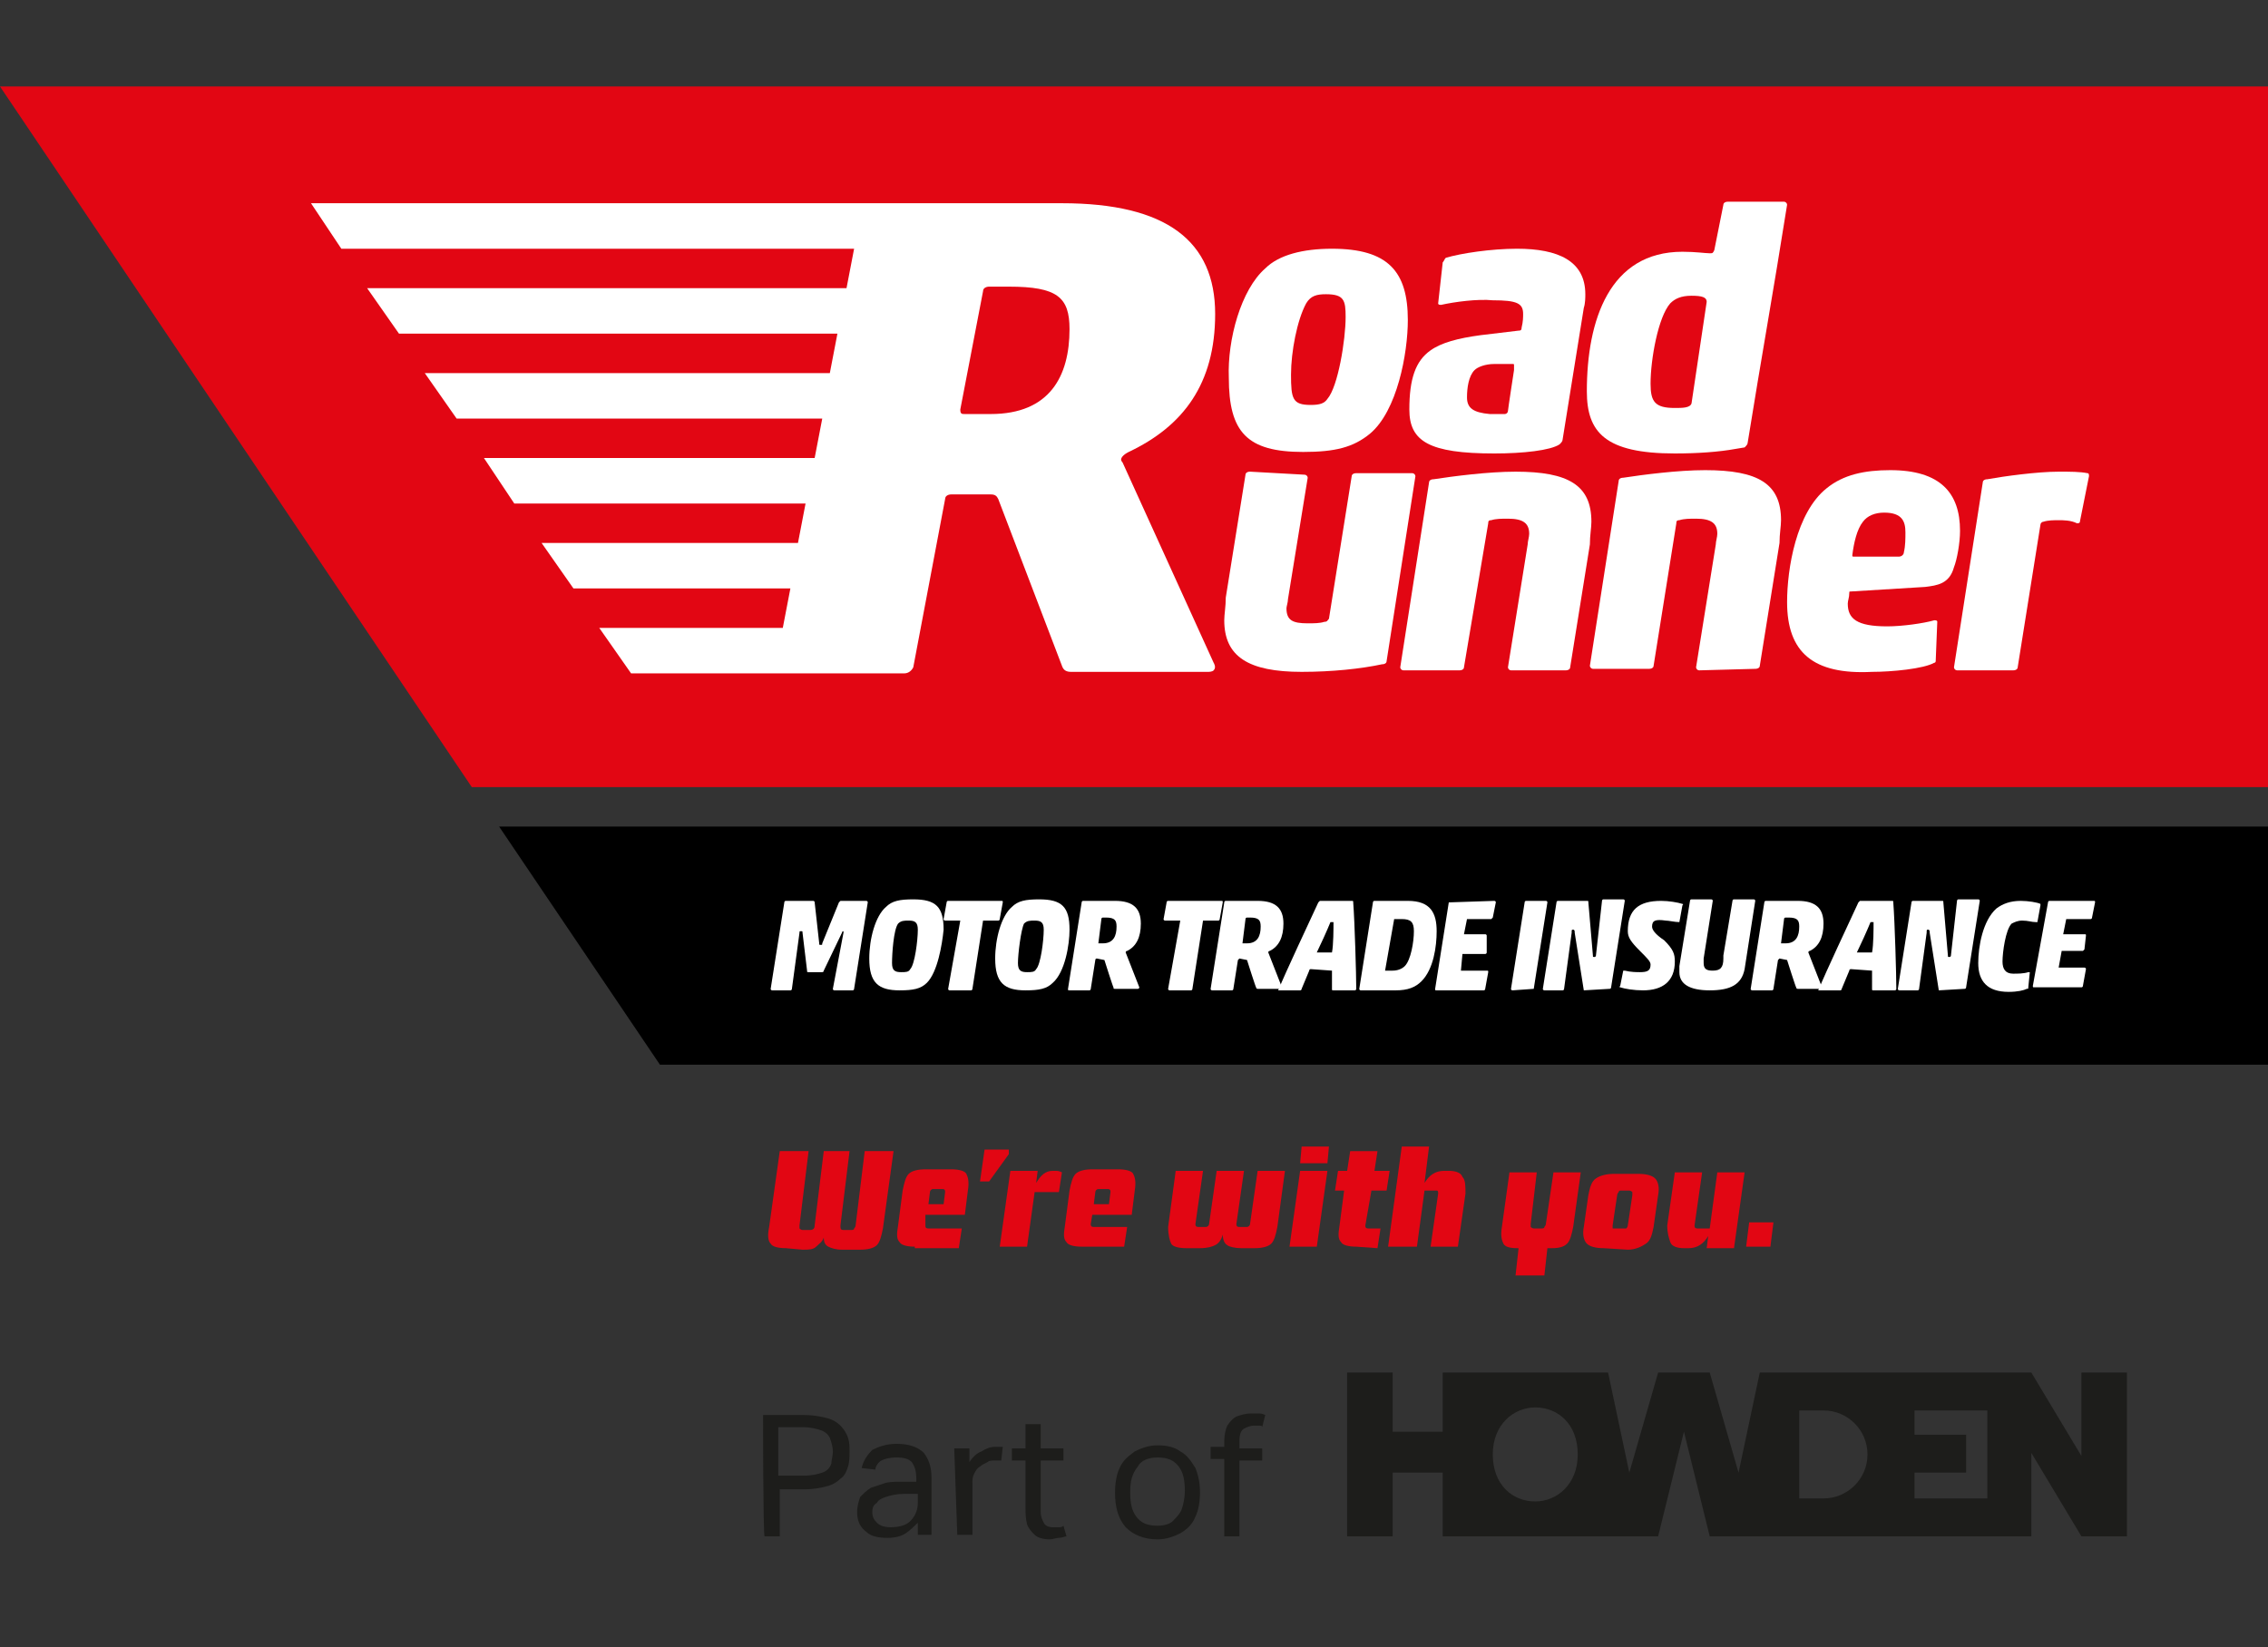 <?xml version="1.0" encoding="UTF-8"?>
<!-- Generator: Adobe Illustrator 27.9.0, SVG Export Plug-In . SVG Version: 6.00 Build 0)  -->
<svg xmlns="http://www.w3.org/2000/svg" xmlns:xlink="http://www.w3.org/1999/xlink" version="1.1" id="Layer_1" x="0px" y="0px" viewBox="0 0 149.5 108.6" style="enable-background:new 0 0 149.5 108.6;" xml:space="preserve">
<rect x="0" y="0" width="149.5" height="108.6" fill="#333333" stroke="none"/>
<style type="text/css">
	.st0{fill:#E20613;}
	.st1{fill:#FFFFFF;}
	.st2{fill:#1D1D1B;}
</style>
<polygon class="st0" points="149.5,5.7 149.5,51.9 31.1,51.9 0,5.7 "></polygon>
<polygon points="149.5,54.5 149.5,70.2 43.5,70.2 32.9,54.5 "></polygon>
<path class="st1" d="M88.7,20.9c0-1.1-0.1-1.5-1.3-1.5c-0.6,0-1,0.1-1.3,0.6c-0.6,1.1-1,3.2-1,4.7c0,1.6,0.1,2,1.3,2  c0.6,0,0.9-0.1,1.1-0.4C88.2,25.5,88.7,22.4,88.7,20.9 M83.4,17.7c0.9-0.9,2.5-1.3,4.4-1.3c3.7,0,5,1.5,5,4.7c0,2.2-0.7,6-2.5,7.5  c-1.1,0.9-2.3,1.2-4.4,1.2c-3.7,0-4.9-1.3-4.9-4.9C80.9,22.4,81.8,19.1,83.4,17.7"></path>
<path class="st1" d="M99.8,24.4c0-0.1,0-0.2,0-0.3s0-0.1-0.1-0.1h-1.2c-0.6,0-1.1,0.2-1.3,0.4c-0.4,0.4-0.5,1.2-0.5,1.8  c0,0.7,0.4,1,1.5,1.1c0.3,0,0.7,0,1,0c0.1,0,0.2-0.1,0.2-0.2C99.4,27,99.8,24.4,99.8,24.4z M95,20.1c-0.1,0-0.2,0-0.2-0.1l0.3-2.7  c0.1-0.1,0.1-0.2,0.2-0.3c1-0.3,3-0.6,4.7-0.6c2.7,0,4.5,0.8,4.5,3c0,0.2,0,0.6-0.1,0.9L103,29c0,0.1-0.1,0.2-0.2,0.3  c-0.6,0.4-2.4,0.6-4.3,0.6c-4.3,0-5.6-0.8-5.6-2.9c0-2,0.4-3.2,1.4-3.9c0.7-0.5,1.8-0.8,3.3-1l2.5-0.3c0.1,0,0.2,0,0.2-0.2  c0.1-0.4,0.1-0.7,0.1-0.9c0-0.7-0.4-0.9-2-0.9C97.4,19.7,95.9,19.9,95,20.1"></path>
<path class="st1" d="M112.5,19.9L112.5,19.9c0-0.3-0.3-0.4-1-0.4c-0.7,0-1.1,0.2-1.4,0.5c-0.8,0.9-1.3,3.7-1.3,5.3  c0,1.2,0.3,1.6,1.6,1.6c0.5,0,1,0,1.1-0.3L112.5,19.9L112.5,19.9z M104.6,25.8c0-4.7,1.5-9.2,6.3-9.2c0.9,0,1.5,0.1,1.8,0.1  c0.2,0,0.2,0,0.3-0.2l0.6-3c0-0.1,0.1-0.2,0.3-0.2h3.7c0.1,0,0.2,0.1,0.2,0.2c-0.9,5.7-1.7,10.1-2.6,15.7c0,0.1-0.1,0.2-0.2,0.3  l-0.6,0.1c-1.1,0.2-2.5,0.3-4,0.3C105.8,29.9,104.6,28.5,104.6,25.8"></path>
<path class="st1" d="M86,31.3c0.1,0,0.2,0.1,0.2,0.2l-1.3,8c0,0.2-0.1,0.5-0.1,0.6c0,0.8,0.4,1,1.4,1c0.4,0,0.8,0,1.1-0.1  c0.2,0,0.2-0.1,0.3-0.2l1.5-9.4c0-0.1,0.1-0.2,0.3-0.2h3.7c0.1,0,0.2,0.1,0.2,0.2l-1.9,12.2c0,0.1-0.1,0.2-0.3,0.2  c-1.4,0.3-3.3,0.5-5.3,0.5c-3.5,0-5.1-1-5.1-3.4c0-0.4,0.1-0.9,0.1-1.5l1.3-8.1c0-0.1,0.1-0.2,0.3-0.2L86,31.3L86,31.3z"></path>
<path class="st1" d="M99.6,44.2c-0.1,0-0.2-0.1-0.2-0.2l1.3-8.1c0-0.2,0.1-0.5,0.1-0.7c0-0.7-0.4-1-1.4-1c-0.4,0-0.8,0-1.1,0.1  c-0.2,0-0.2,0.1-0.2,0.2L96.5,44c0,0.1-0.1,0.2-0.3,0.2h-3.7c-0.1,0-0.2-0.1-0.2-0.2l1.9-12.2c0-0.1,0.1-0.2,0.3-0.2  c1.3-0.2,3.6-0.5,5.4-0.5c3.5,0,5,0.9,5,3.3c0,0.4-0.1,0.9-0.1,1.5l-1.3,8.1c0,0.1-0.1,0.2-0.3,0.2L99.6,44.2L99.6,44.2z"></path>
<path class="st1" d="M112,44.2c-0.1,0-0.2-0.1-0.2-0.2l1.3-8.1c0-0.2,0.1-0.5,0.1-0.7c0-0.7-0.4-1-1.4-1c-0.4,0-0.8,0-1.1,0.1  c-0.2,0-0.2,0.1-0.2,0.2l-1.5,9.4c0,0.1-0.1,0.2-0.3,0.2h-3.7c-0.1,0-0.2-0.1-0.2-0.2l1.9-12.2c0-0.1,0.1-0.2,0.3-0.2  c1.3-0.2,3.6-0.5,5.4-0.5c3.5,0,5,0.9,5,3.3c0,0.4-0.1,0.9-0.1,1.5l-1.3,8.1c0,0.1-0.1,0.2-0.3,0.2L112,44.2L112,44.2z"></path>
<path class="st1" d="M125.2,36.7c0.1,0,0.3-0.1,0.3-0.3c0.1-0.4,0.1-0.9,0.1-1.3c0-0.7-0.2-1.3-1.4-1.3c-0.6,0-1.1,0.2-1.4,0.6  c-0.4,0.5-0.6,1.4-0.7,2.2c0,0.1,0,0.1,0.1,0.1H125.2L125.2,36.7z M117.8,39.7c0-2.2,0.6-5.9,2.6-7.5c1.1-0.9,2.5-1.2,4.2-1.2  c3.3,0,4.6,1.5,4.6,4c0,0.8-0.2,1.9-0.4,2.4c-0.3,1.1-1.1,1.2-1.9,1.3l-4.9,0.3c-0.1,0-0.1,0-0.1,0.1c0,0.3-0.1,0.5-0.1,0.7  c0,1,0.6,1.5,2.6,1.5c1,0,2.4-0.2,3.1-0.4c0.1,0,0.2,0,0.2,0.1l-0.1,2.5c0,0.1,0,0.2-0.1,0.2c-0.7,0.4-2.8,0.6-4.1,0.6  C119.5,44.5,117.8,43,117.8,39.7"></path>
<path class="st1" d="M135.7,34.3c-0.3,0-0.7,0-1,0.1c-0.1,0-0.2,0.1-0.2,0.2L133,44c0,0.1-0.1,0.2-0.3,0.2h-3.7  c-0.1,0-0.2-0.1-0.2-0.2l1.9-12.2c0-0.1,0.1-0.2,0.3-0.2c1.1-0.2,3.3-0.5,4.7-0.5c0.8,0,1.4,0,1.9,0.1c0.1,0,0.1,0.1,0.1,0.2l-0.6,3  c0,0.1-0.1,0.1-0.2,0.1C136.5,34.3,136,34.3,135.7,34.3"></path>
<path class="st1" d="M65.3,27.3h-1.7c-0.2,0-0.3,0-0.3-0.3l1.5-7.8c0-0.2,0.2-0.3,0.4-0.3h1.3c3.2,0,4,0.7,4,2.8  C70.5,24.8,69.2,27.3,65.3,27.3 M80,43.7L74,30.5c0,0-0.1-0.1-0.1-0.2c0-0.1,0.1-0.3,0.5-0.5c3.6-1.7,5.7-4.5,5.7-9.1  c0-4.8-3.2-7.3-10.1-7.3H20.5l2,3h33.8l-0.5,2.6H24.2l2.1,3h28.9l-0.5,2.6H28l2.1,3h24.1l-0.5,2.6H31.9l2,3h19.2l-0.5,2.6H35.7  l2.1,3h14.3l-0.5,2.6H39.5l2.1,3h16.7v0h1.3c0.3,0,0.5-0.2,0.6-0.4l2.1-11.1c0-0.2,0.2-0.3,0.4-0.3h2.6c0.3,0,0.4,0.1,0.5,0.3  L70,43.9c0.1,0.3,0.3,0.4,0.6,0.4h9c0.1,0,0.3,0,0.4-0.1C80.2,44,80,43.7,80,43.7"></path>
<path class="st0" d="M51.8,82.3c-0.5,0-0.9-0.1-1-0.3c-0.2-0.2-0.2-0.6-0.1-1.1l0.7-5h1.9l-0.6,4.9c0,0.1,0,0.2,0,0.2  c0,0,0.1,0.1,0.2,0.1h0.5c0.2,0,0.3-0.1,0.3-0.3l0.6-4.9H56l-0.6,4.9c0,0.2,0,0.3,0.2,0.3h0.5c0.1,0,0.2,0,0.2-0.1  c0,0,0.1-0.1,0.1-0.2l0.6-4.9h1.9l-0.7,5.1c-0.1,0.5-0.2,0.9-0.4,1.1c-0.2,0.2-0.6,0.3-1.1,0.3h-1.2c-0.4,0-0.7-0.1-0.9-0.2  s-0.3-0.3-0.3-0.6c-0.1,0.3-0.3,0.4-0.5,0.6s-0.5,0.2-0.9,0.2L51.8,82.3L51.8,82.3z"></path>
<path class="st0" d="M60.3,82.2c-0.5,0-0.9-0.1-1-0.3c-0.2-0.2-0.2-0.5-0.1-1.1l0.3-2.3c0.1-0.5,0.2-0.9,0.4-1.1  c0.2-0.2,0.6-0.3,1.1-0.3h1.7c0.5,0,0.9,0.1,1,0.3s0.2,0.5,0.1,1.1l-0.2,1.6h-2.6L61,80.8c0,0.1,0,0.2,0.2,0.2h2.2l-0.2,1.3H60.3  L60.3,82.2z M61.2,79.4h1l0.1-0.8c0-0.1,0-0.2-0.2-0.2h-0.6c-0.1,0-0.2,0.1-0.2,0.2L61.2,79.4L61.2,79.4z"></path>
<path class="st0" d="M64.6,77.9l0.3-2.1h1.6l0,0.3l-1.3,1.8H64.6z"></path>
<path class="st0" d="M65.9,82.2l0.7-5h1.8L68.3,78c0.3-0.5,0.6-0.8,1.1-0.8h0.1c0.2,0,0.3,0,0.5,0.1l-0.2,1.3h-1.6l-0.5,3.6  C67.7,82.2,65.9,82.2,65.9,82.2z"></path>
<path class="st0" d="M71.3,82.2c-0.5,0-0.9-0.1-1-0.3c-0.2-0.2-0.2-0.5-0.1-1.1l0.3-2.3c0.1-0.5,0.2-0.9,0.4-1.1  c0.2-0.2,0.6-0.3,1.1-0.3h1.7c0.5,0,0.9,0.1,1,0.3c0.1,0.2,0.2,0.5,0.1,1.1l-0.2,1.6H72l-0.1,0.6c0,0.1,0,0.2,0.2,0.2h2.2l-0.2,1.3  H71.3L71.3,82.2z M72.1,79.4h1l0.1-0.8c0-0.1,0-0.2-0.2-0.2h-0.6c-0.1,0-0.2,0.1-0.2,0.2L72.1,79.4L72.1,79.4z"></path>
<path class="st0" d="M78.2,82.3c-0.5,0-0.9-0.1-1-0.3S77,81.4,77,80.9l0.5-3.7h1.8l-0.5,3.5c0,0.1,0,0.2,0.2,0.2h0.5  c0.1,0,0.2-0.1,0.2-0.2l0.5-3.5H82l-0.5,3.5c0,0.1,0,0.2,0.2,0.2h0.5c0.1,0,0.2-0.1,0.2-0.2l0.5-3.5h1.8l-0.5,3.7  c-0.1,0.5-0.2,0.9-0.4,1.1s-0.6,0.3-1.1,0.3h-0.9c-0.4,0-0.8-0.1-0.9-0.2c-0.2-0.1-0.3-0.4-0.3-0.7c-0.1,0.4-0.3,0.6-0.5,0.7  c-0.2,0.1-0.5,0.2-1,0.2H78.2L78.2,82.3z"></path>
<path class="st0" d="M85,82.2l0.7-5h1.8l-0.7,5H85z M85.7,76.7l0.1-1.1h1.8l-0.1,1.1H85.7z"></path>
<path class="st0" d="M89.4,82.2c-0.5,0-0.9-0.1-1-0.3c-0.2-0.2-0.2-0.5-0.1-1.1l0.3-2.3h-0.6l0.2-1.3h0.6l0.2-1.3h1.8l-0.2,1.3h1  l-0.2,1.3h-1L90,80.8c0,0.1,0,0.2,0.2,0.2H91l-0.2,1.3L89.4,82.2L89.4,82.2z"></path>
<path class="st0" d="M91.5,82.2l0.9-6.6h1.8L93.9,78c0.3-0.5,0.7-0.8,1.3-0.8h0.3c0.4,0,0.8,0.1,0.9,0.4c0.2,0.2,0.2,0.6,0.2,1.1  l-0.5,3.5h-1.8l0.5-3.5c0-0.1,0-0.2-0.1-0.2h-0.8l-0.5,3.7L91.5,82.2L91.5,82.2z"></path>
<path class="st0" d="M99.9,84.1l0.2-1.8H100c-0.5,0-0.8-0.1-0.9-0.3c-0.1-0.2-0.2-0.5-0.1-1.1l0.5-3.6h1.8l-0.4,3.4  c0,0.1,0,0.1,0,0.2c0,0,0.1,0.1,0.2,0.1h0.5c0.1,0,0.2,0,0.2-0.1c0,0,0.1-0.1,0.1-0.2l0.5-3.4h1.8l-0.5,3.6  c-0.1,0.5-0.2,0.9-0.4,1.1c-0.2,0.2-0.5,0.3-1,0.3H102l-0.2,1.8H99.9L99.9,84.1z"></path>
<path class="st0" d="M105.7,82.3c-0.5,0-0.9-0.1-1.1-0.3s-0.3-0.6-0.2-1.1l0.3-2.1c0.1-0.5,0.2-0.9,0.5-1.1c0.3-0.2,0.7-0.3,1.2-0.3  h1.6c0.5,0,0.9,0.1,1.1,0.3c0.2,0.2,0.3,0.6,0.2,1.1l-0.3,2.1c-0.1,0.5-0.2,0.9-0.5,1.1c-0.3,0.2-0.7,0.4-1.2,0.4L105.7,82.3  L105.7,82.3z M106.5,81h0.5c0.1,0,0.2,0,0.2,0c0,0,0.1-0.1,0.1-0.2l0.3-2c0-0.1,0-0.2,0-0.2c0,0-0.1-0.1-0.2-0.1h-0.5  c-0.1,0-0.2,0-0.2,0.1c0,0-0.1,0.1-0.1,0.2l-0.3,2c0,0.1,0,0.2,0,0.2C106.3,81,106.4,81,106.5,81L106.5,81z"></path>
<path class="st0" d="M111,82.3c-0.4,0-0.8-0.1-0.9-0.4s-0.2-0.6-0.2-1.1l0.5-3.5h1.8l-0.5,3.5c0,0.1,0,0.2,0.2,0.2h0.8l0.5-3.7h1.8  l-0.7,5h-1.8l0.1-0.8c-0.3,0.5-0.7,0.8-1.3,0.8L111,82.3L111,82.3z"></path>
<path class="st0" d="M115.1,82.2l0.2-1.6h1.6l-0.2,1.6H115.1L115.1,82.2z"></path>
<path class="st2" d="M50.3,93.3H53c0.6,0,1.1,0.1,1.5,0.2c0.4,0.1,0.7,0.3,0.9,0.5c0.2,0.2,0.4,0.5,0.5,0.8c0.1,0.3,0.1,0.6,0.1,0.9  c0,0.3,0,0.7-0.1,1s-0.2,0.6-0.5,0.8c-0.2,0.2-0.5,0.4-0.9,0.5c-0.4,0.1-0.9,0.2-1.4,0.2h-1.7v3.1h-1  C50.3,101.3,50.3,93.3,50.3,93.3z M54.9,95.7c0-0.3-0.1-0.6-0.2-0.9c-0.1-0.2-0.3-0.4-0.6-0.5c-0.3-0.1-0.7-0.2-1.2-0.2h-1.6v3.2H53  c0.5,0,0.9-0.1,1.2-0.2s0.5-0.3,0.6-0.6C54.8,96.3,54.9,96,54.9,95.7z"></path>
<path class="st2" d="M56.5,99.7c0-0.4,0.1-0.7,0.2-1c0.2-0.2,0.4-0.4,0.7-0.6c0.3-0.1,0.6-0.2,0.9-0.3c0.3-0.1,0.7-0.1,1.1-0.1l1,0  v-0.2c0-0.5-0.1-0.8-0.3-1.1c-0.2-0.2-0.5-0.3-1-0.3s-0.8,0.1-1,0.2c-0.2,0.1-0.4,0.4-0.4,0.6l-0.9-0.1c0.1-0.5,0.4-0.9,0.7-1.2  c0.4-0.2,0.9-0.4,1.6-0.4c0.8,0,1.4,0.2,1.8,0.6c0.3,0.4,0.5,0.9,0.5,1.6v3.8h-0.9v-0.8c-0.2,0.2-0.5,0.5-0.8,0.7  c-0.3,0.2-0.7,0.3-1.2,0.3c-0.6,0-1.1-0.1-1.4-0.4C56.7,100.7,56.5,100.3,56.5,99.7L56.5,99.7z M57.5,99.7c0,0.3,0.1,0.5,0.3,0.7  c0.2,0.2,0.5,0.3,0.9,0.3c0.5,0,1-0.1,1.3-0.4c0.3-0.3,0.5-0.7,0.5-1.2v-0.6l-0.9,0c-0.5,0-0.9,0.1-1.2,0.2s-0.5,0.2-0.6,0.4  C57.6,99.2,57.5,99.4,57.5,99.7L57.5,99.7z"></path>
<path class="st2" d="M62.9,95.5h1v0.9c0.2-0.3,0.5-0.6,0.8-0.7c0.3-0.2,0.6-0.3,0.9-0.3c0.2,0,0.4,0,0.5,0L66,96.3  c-0.1,0-0.1,0-0.2,0c-0.1,0-0.2,0-0.2,0c-0.2,0-0.4,0-0.5,0.1c-0.2,0.1-0.4,0.2-0.5,0.3c-0.2,0.1-0.3,0.3-0.4,0.5  c-0.1,0.2-0.1,0.4-0.1,0.6v3.4h-1L62.9,95.5L62.9,95.5z"></path>
<path class="st2" d="M67.6,99.4v-3.1h-0.9v-0.8h0.9v-1.6h1v1.6h1.5v0.8h-1.5v3.4c0,0.3,0.1,0.5,0.2,0.7c0.1,0.2,0.3,0.3,0.6,0.3  c0.2,0,0.3,0,0.4,0c0.1,0,0.2,0,0.3-0.1l0.2,0.7c-0.1,0-0.3,0.1-0.5,0.1c-0.2,0-0.4,0.1-0.6,0.1c-0.4,0-0.8-0.1-1-0.3  c-0.2-0.2-0.4-0.4-0.5-0.7C67.6,100.1,67.6,99.8,67.6,99.4L67.6,99.4z"></path>
<path class="st2" d="M73.5,98.4c0-0.6,0.1-1.2,0.3-1.6c0.2-0.5,0.6-0.8,1-1.1c0.4-0.2,0.9-0.4,1.5-0.4c0.6,0,1.1,0.1,1.5,0.4  c0.4,0.2,0.7,0.6,1,1.1c0.2,0.5,0.3,1,0.3,1.6c0,0.6-0.1,1.2-0.3,1.6c-0.2,0.5-0.5,0.8-1,1.1c-0.4,0.2-0.9,0.4-1.5,0.4  c-0.9,0-1.6-0.3-2.1-0.8C73.7,100.1,73.5,99.4,73.5,98.4L73.5,98.4z M74.5,98.4c0,0.7,0.1,1.2,0.4,1.6c0.3,0.4,0.7,0.6,1.4,0.6  c0.4,0,0.8-0.1,1-0.3s0.5-0.5,0.6-0.8c0.1-0.3,0.2-0.7,0.2-1.2c0-0.7-0.1-1.2-0.4-1.6c-0.3-0.4-0.7-0.6-1.4-0.6  c-0.6,0-1.1,0.2-1.3,0.6C74.6,97.2,74.5,97.7,74.5,98.4L74.5,98.4z"></path>
<path class="st2" d="M80.7,96.2h-0.9v-0.8h0.9V95c0-0.4,0.1-0.8,0.2-1c0.2-0.3,0.4-0.5,0.6-0.6c0.3-0.1,0.6-0.2,0.9-0.2  c0.2,0,0.3,0,0.5,0c0.2,0,0.3,0,0.5,0.1l-0.2,0.8C83.2,94,83.1,94,83,94c-0.1,0-0.2,0-0.3,0c-0.3,0-0.5,0.1-0.7,0.2  c-0.2,0.1-0.3,0.4-0.3,0.8v0.5h1.5v0.8h-1.5v5h-1L80.7,96.2L80.7,96.2z"></path>
<path class="st2" d="M109.3,101.3l1.7-6.9l1.7,6.9h21.2v-5.5l3.3,5.5h3V90.5h-3v5.5l-3.3-5.5h-17.9l-1.4,6.6l-1.9-6.6h-3.4l-1.9,6.6  l-1.4-6.6H95.1v3.9h-3.3v-3.9h-3v10.8h3v-4.2h3.3v4.2L109.3,101.3L109.3,101.3z M120.2,98.8h-1.6V93h1.6c1.6,0,2.9,1.3,2.9,2.9  S121.8,98.8,120.2,98.8z M131,98.8h-4.8v-1.7h3.4v-2.5h-3.4V93h4.8V98.8z M101.2,99c-1.5,0-2.8-1.1-2.8-3.1s1.4-3.1,2.8-3.1  c1.5,0,2.8,1.1,2.8,3.1S102.6,99,101.2,99z"></path>
<path class="st1" d="M55.3,59.5c0,0,0.1-0.1,0.1-0.1h1.7c0,0,0.1,0,0.1,0.1v0l-0.9,5.7c0,0,0,0.1-0.1,0.1H55c0,0-0.1,0-0.1-0.1v0  l0.7-3.7v-0.1c0,0,0,0,0,0s-0.1,0-0.1,0.1L54.3,64c0,0.1-0.1,0.1-0.1,0.1h-0.9c-0.1,0-0.1,0-0.1-0.1l-0.3-2.5c0-0.1,0-0.1-0.1-0.1  s-0.1,0-0.1,0.1l-0.5,3.7c0,0,0,0.1-0.1,0.1h-1.2c0,0-0.1,0-0.1-0.1v0l0.9-5.7c0,0,0-0.1,0.1-0.1h1.8c0,0,0.1,0,0.1,0.1l0.3,2.7  c0,0.1,0,0.1,0.1,0.1s0.1,0,0.1-0.1L55.3,59.5L55.3,59.5z"></path>
<path class="st1" d="M58.8,63.5c0,0.5,0.2,0.6,0.6,0.6c0.3,0,0.5,0,0.6-0.2c0.3-0.3,0.5-1.9,0.5-2.6c0-0.5-0.2-0.6-0.6-0.6  c-0.3,0-0.5,0-0.7,0.2C58.9,61.3,58.8,62.9,58.8,63.5 M61.1,64.8c-0.4,0.4-0.9,0.5-1.8,0.5c-1.4,0-2-0.5-2-2.1  c0-1.3,0.4-2.8,1.1-3.4c0.4-0.4,0.9-0.5,1.8-0.5c1.5,0,2,0.5,2,2C62.1,62.3,61.8,64.1,61.1,64.8"></path>
<path class="st1" d="M63.3,60.7L63.3,60.7l-1,0c0,0-0.1,0-0.1-0.1l0.2-1.1c0,0,0-0.1,0.1-0.1H66c0.1,0,0.1,0,0.1,0.1l-0.2,1.1  c0,0,0,0.1-0.1,0.1h-0.9l-0.1,0l-0.7,4.5c0,0,0,0.1-0.1,0.1h-1.4c0,0-0.1,0-0.1-0.1L63.3,60.7L63.3,60.7z"></path>
<path class="st1" d="M67.1,63.5c0,0.5,0.2,0.6,0.6,0.6c0.3,0,0.5,0,0.6-0.2c0.3-0.3,0.5-1.9,0.5-2.6c0-0.5-0.2-0.6-0.6-0.6  c-0.3,0-0.5,0-0.7,0.2C67.3,61.3,67.1,62.9,67.1,63.5 M69.4,64.8c-0.4,0.4-0.9,0.5-1.8,0.5c-1.4,0-2-0.5-2-2.1  c0-1.3,0.4-2.8,1.1-3.4c0.4-0.4,0.9-0.5,1.8-0.5c1.5,0,2,0.5,2,2C70.5,62.3,70.2,64.1,69.4,64.8"></path>
<path class="st1" d="M72.7,62.2c0.7,0,0.9-0.5,0.9-1.1c0-0.4-0.1-0.6-0.7-0.6h-0.2c0,0-0.1,0-0.1,0.1l-0.2,1.6c0,0,0,0,0,0  L72.7,62.2L72.7,62.2z M72.8,63.3C72.8,63.3,72.8,63.2,72.8,63.3l-0.5-0.1c0,0-0.1,0-0.1,0.1l-0.3,1.9c0,0,0,0.1-0.1,0.1h-1.3  c-0.1,0-0.1,0-0.1-0.1l0.9-5.7c0,0,0-0.1,0.1-0.1h2.1c1.2,0,1.7,0.5,1.7,1.5c0,0.9-0.3,1.5-0.9,1.8c-0.1,0-0.1,0.1-0.1,0.1v0  l0.9,2.3v0c0,0,0,0.1-0.1,0.1h-1.5c-0.1,0-0.1,0-0.1-0.1C73.4,65.2,72.8,63.3,72.8,63.3z"></path>
<path class="st1" d="M77.8,60.7L77.8,60.7l-1,0c0,0-0.1,0-0.1-0.1l0.2-1.1c0,0,0-0.1,0.1-0.1h3.5c0.1,0,0.1,0,0.1,0.1l-0.2,1.1  c0,0,0,0.1-0.1,0.1h-0.9l-0.1,0l-0.7,4.5c0,0,0,0.1-0.1,0.1h-1.4c0,0-0.1,0-0.1-0.1L77.8,60.7L77.8,60.7z"></path>
<path class="st1" d="M82.2,62.2c0.7,0,0.9-0.5,0.9-1.1c0-0.4-0.1-0.6-0.7-0.6h-0.2c0,0-0.1,0-0.1,0.1l-0.2,1.6c0,0,0,0,0.1,0  L82.2,62.2L82.2,62.2z M82.2,63.3C82.2,63.3,82.2,63.2,82.2,63.3l-0.5-0.1c0,0,0,0-0.1,0.1l-0.3,1.9c0,0,0,0.1-0.1,0.1h-1.3  c0,0-0.1,0-0.1-0.1l0.9-5.7c0,0,0-0.1,0.1-0.1h2.1c1.2,0,1.7,0.5,1.7,1.5c0,0.9-0.3,1.5-0.9,1.8c-0.1,0-0.1,0.1-0.1,0.1v0l0.9,2.3v0  c0,0,0,0.1-0.1,0.1h-1.5c0,0-0.1,0-0.1-0.1C82.8,65.2,82.2,63.3,82.2,63.3z"></path>
<path class="st1" d="M87.8,62.8L87.8,62.8c0.1-0.5,0.1-1.6,0.1-2c0,0,0,0-0.1,0c-0.1,0-0.1,0-0.1,0c-0.2,0.5-0.7,1.6-0.9,2l0,0H87.8  z M87.8,64C87.8,64,87.8,63.9,87.8,64l-1.4-0.1c0,0-0.1,0-0.1,0.1l-0.5,1.2c0,0.1-0.1,0.1-0.1,0.1h-1.4c0,0-0.1,0,0-0.1  c0.4-1,2-4.4,2.6-5.7c0,0,0.1-0.1,0.1-0.1h2.1c0.1,0,0.1,0,0.1,0.1c0.1,1.3,0.2,4.8,0.2,5.7c0,0,0,0.1-0.1,0.1h-1.4  c-0.1,0-0.1,0-0.1-0.1L87.8,64L87.8,64z"></path>
<path class="st1" d="M93.2,61.4c0-0.6-0.2-0.8-0.8-0.8h-0.4l-0.1,0L91.3,64c0,0,0,0,0,0h0.5c0.3,0,0.6-0.1,0.8-0.3  C93,63.3,93.2,62.1,93.2,61.4 M92.8,59.4c1.5,0,1.9,0.8,1.9,2c0,1-0.2,2.5-1,3.3c-0.4,0.4-0.9,0.6-1.7,0.6h-2.3c0,0-0.1,0-0.1-0.1  l0.9-5.7c0,0,0-0.1,0.1-0.1L92.8,59.4L92.8,59.4z"></path>
<path class="st1" d="M95.5,59.5C95.5,59.4,95.5,59.4,95.5,59.5l3-0.1c0,0,0.1,0,0.1,0.1l-0.2,1c0,0-0.1,0.1-0.1,0.1h-1.5l-0.1,0  l-0.2,1l0,0h1.4c0,0,0.1,0,0.1,0.1L98,62.8c0,0,0,0.1-0.1,0.1h-1.4l-0.1,0L96.3,64l0,0H98c0.1,0,0.1,0,0.1,0.1l-0.2,1.1  c0,0,0,0.1-0.1,0.1h-3.1c-0.1,0-0.1,0-0.1-0.1L95.5,59.5L95.5,59.5z"></path>
<path class="st1" d="M101.1,65.2C101.1,65.3,101.1,65.3,101.1,65.2l-1.4,0.1c0,0-0.1,0-0.1-0.1v0l0.9-5.7c0,0,0-0.1,0.1-0.1h1.3  c0,0,0.1,0,0.1,0.1v0L101.1,65.2z"></path>
<path class="st1" d="M104.4,65.3C104.3,65.3,104.3,65.3,104.4,65.3l-0.6-3.8c0-0.1,0-0.2-0.1-0.2c-0.1,0-0.1,0-0.1,0.2l-0.5,3.7  c0,0,0,0.1-0.1,0.1h-1.2c0,0-0.1,0-0.1-0.1v0l0.9-5.7c0,0,0-0.1,0.1-0.1h1.9c0.1,0,0.1,0,0.1,0.1l0.3,3.5c0,0.1,0,0.1,0.1,0.1  c0,0,0.1,0,0.1-0.1l0.4-3.6c0,0,0-0.1,0.1-0.1h1.3c0,0,0.1,0,0.1,0.1v0l-0.9,5.7c0,0,0,0.1-0.1,0.1L104.4,65.3L104.4,65.3z"></path>
<path class="st1" d="M108.9,61.1c0,0.2,0.2,0.5,0.8,0.9c0.6,0.6,0.7,0.9,0.7,1.4c0,1.3-0.8,1.9-2.1,1.9c-0.6,0-1.2-0.1-1.5-0.2  c0,0-0.1,0,0-0.1L107,64c0,0,0,0,0.1,0c0.4,0.1,0.8,0.1,1,0.1c0.5,0,0.7-0.1,0.7-0.5c0-0.2-0.2-0.4-0.7-0.9  c-0.6-0.6-0.8-0.9-0.8-1.3c0-1.4,0.7-2,2.2-2c0.5,0,1.1,0.1,1.4,0.2c0,0,0.1,0,0,0.1l-0.2,1.1l0,0c-0.3,0-0.7-0.1-0.9-0.1  C109.1,60.6,108.9,60.7,108.9,61.1"></path>
<path class="st1" d="M115,63.9c-0.2,1-0.9,1.4-2.3,1.4c-1.3,0-2-0.4-2-1.2c0-0.1,0-0.3,0-0.4l0.7-4.3c0,0,0-0.1,0.1-0.1h1.3  c0,0,0.1,0,0.1,0.1l-0.6,3.8c0,0.1,0,0.2,0,0.3c0,0.4,0.2,0.5,0.6,0.5c0.5,0,0.7-0.2,0.7-0.8l0-0.2l0.6-3.6c0,0,0-0.1,0.1-0.1h1.3  c0,0,0.1,0,0.1,0.1L115,63.9L115,63.9z"></path>
<path class="st1" d="M117.7,62.2c0.7,0,0.9-0.5,0.9-1.1c0-0.4-0.1-0.6-0.7-0.6h-0.2c0,0-0.1,0-0.1,0.1l-0.2,1.6c0,0,0,0,0.1,0  L117.7,62.2L117.7,62.2z M117.8,63.3C117.8,63.3,117.8,63.2,117.8,63.3l-0.5-0.1c0,0,0,0-0.1,0.1l-0.3,1.9c0,0,0,0.1-0.1,0.1h-1.3  c0,0-0.1,0-0.1-0.1l0.9-5.7c0,0,0-0.1,0.1-0.1h2.1c1.2,0,1.7,0.5,1.7,1.5c0,0.9-0.3,1.5-0.9,1.8c-0.1,0-0.1,0.1-0.1,0.1v0l0.9,2.3v0  c0,0,0,0.1-0.1,0.1h-1.5c0,0-0.1,0-0.1-0.1C118.4,65.2,117.8,63.3,117.8,63.3z"></path>
<path class="st1" d="M123.4,62.8L123.4,62.8c0.1-0.5,0.1-1.6,0.1-2c0,0,0,0-0.1,0c-0.1,0-0.1,0-0.1,0c-0.2,0.5-0.7,1.6-0.9,2l0,0  H123.4z M123.4,64C123.4,64,123.4,63.9,123.4,64l-1.4-0.1c0,0-0.1,0-0.1,0.1l-0.5,1.2c0,0.1-0.1,0.1-0.1,0.1h-1.4c0,0-0.1,0,0-0.1  c0.4-1,2-4.4,2.6-5.7c0,0,0.1-0.1,0.1-0.1h2.1c0.1,0,0.1,0,0.1,0.1c0.1,1.3,0.2,4.8,0.2,5.7c0,0,0,0.1-0.1,0.1h-1.4  c-0.1,0-0.1,0-0.1-0.1L123.4,64L123.4,64z"></path>
<path class="st1" d="M127.8,65.3C127.7,65.3,127.7,65.3,127.8,65.3l-0.6-3.8c0-0.1,0-0.2-0.1-0.2c-0.1,0-0.1,0-0.1,0.2l-0.5,3.7  c0,0,0,0.1-0.1,0.1h-1.2c0,0-0.1,0-0.1-0.1v0l0.9-5.7c0,0,0-0.1,0.1-0.1h1.9c0.1,0,0.1,0,0.1,0.1l0.3,3.5c0,0.1,0,0.1,0.1,0.1  c0,0,0.1,0,0.1-0.1l0.4-3.6c0,0,0-0.1,0.1-0.1h1.3c0,0,0.1,0,0.1,0.1v0l-0.9,5.7c0,0,0,0.1-0.1,0.1L127.8,65.3L127.8,65.3z"></path>
<path class="st1" d="M132.4,65.4c-1.4,0-2-0.7-2-1.9c0-1.1,0.3-2.8,1.2-3.6c0.4-0.3,0.9-0.5,1.6-0.5c0.5,0,1.1,0.1,1.3,0.2  c0,0,0,0,0,0.1l-0.2,1.1l-0.1,0c-0.3,0-0.5-0.1-0.9-0.1c-0.3,0-0.5,0.1-0.7,0.2c-0.4,0.4-0.6,1.9-0.6,2.5c0,0.5,0.2,0.8,0.7,0.8  c0.3,0,0.7,0,1-0.1c0,0,0.1,0,0.1,0l-0.1,1c0,0.1,0,0.1-0.1,0.1C133.4,65.3,133,65.4,132.4,65.4"></path>
<path class="st1" d="M135,59.5c0,0,0-0.1,0.1-0.1h2.9c0.1,0,0.1,0,0.1,0.1l-0.2,1c0,0,0,0.1-0.1,0.1h-1.5l-0.1,0l-0.2,1l0,0h1.4  c0.1,0,0.1,0,0.1,0.1l-0.1,0.9c0,0-0.1,0.1-0.1,0.1H136l-0.1,0l-0.2,1.1l0,0h1.7c0,0,0.1,0,0.1,0.1l-0.2,1.1c0,0,0,0.1-0.1,0.1h-3.1  c-0.1,0-0.1,0-0.1-0.1L135,59.5L135,59.5z"></path>
</svg>
